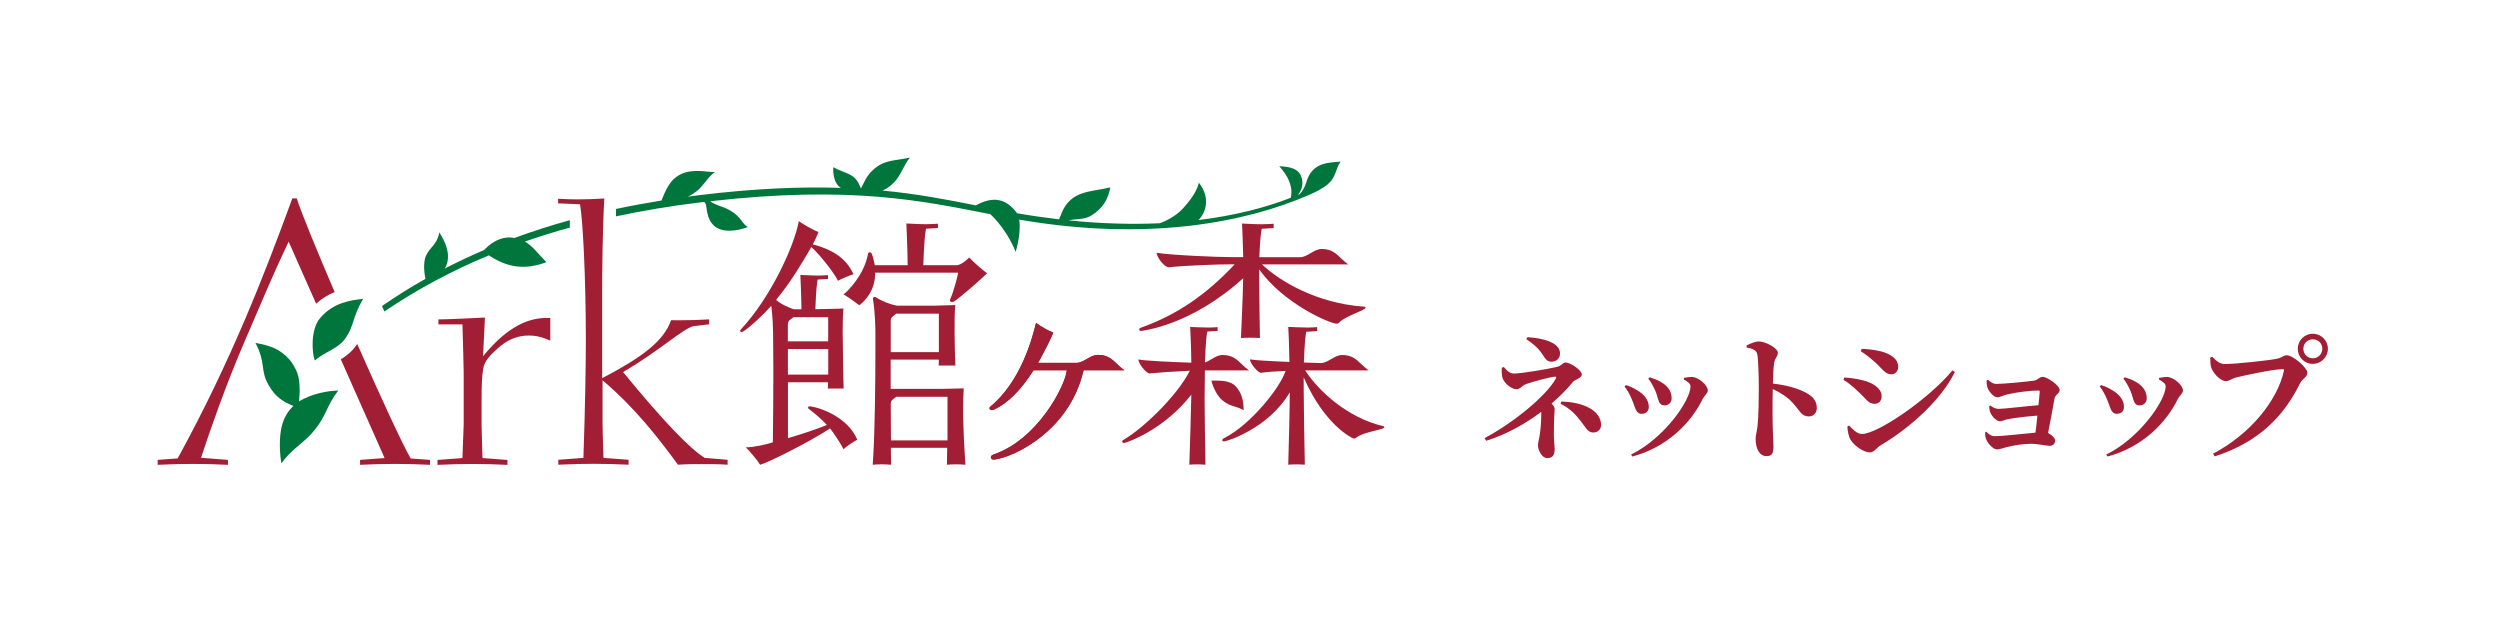 <?xml version="1.0" encoding="UTF-8"?><svg id="a" xmlns="http://www.w3.org/2000/svg" viewBox="0 0 440 110"><defs><style>.b{fill:#00763d;}.b,.c,.d{stroke-width:0px;}.c{fill:#a21e35;}.d{fill:none;opacity:.5;}</style></defs><rect class="d" width="440" height="110"/><path class="c" d="M264.67,64.59c.55.67,1.08,1.15,1.78,1.15,1.37,0,5.88-.77,7.51-1.15.94-.22,1.08-.79,1.58-.79.86,0,2.86,1.37,2.86,2.11,0,.65-1.25.91-1.56,1.3-.96,1.2-2.26,2.52-3.77,3.82.31.29.55.62.55.96,0,.58-.14,1.46-.14,4.49,0,.91.14,2.02.14,2.52,0,.74-.12,1.63-1.3,1.63-.94,0-1.63-1.37-1.63-2.23,0-.48.1-.74.26-1.61.14-.65.31-2.47.31-3.84v-.46c-2.78,2.09-6.12,3.98-9.7,5.09l-.26-.48c5.02-2.66,10.78-7.37,12.5-10.42.17-.31.14-.41-.17-.38-.7.02-3.77.86-4.97,1.27-.82.29-1.08.94-1.75.94-.82,0-2.09-.94-2.45-1.94-.14-.43-.19-1.15-.14-1.85l.34-.12ZM268.83,59.34c2.81.17,5.74.96,5.74,2.88,0,.79-.6,1.44-1.51,1.44-.86,0-1.08-.55-1.82-1.63-.58-.82-1.46-1.56-2.62-2.35l.22-.34ZM274.8,70.67c3.89.1,6.99,1.58,6.99,4.15,0,.72-.58,1.3-1.32,1.3-.6,0-.98-.19-1.7-1.25-1.34-1.85-2.28-2.88-4.13-3.82l.17-.38Z"/><path class="c" d="M285.92,68.03l.24-.26c.72.22,1.44.58,1.85.84,1.37.74,2.18,1.82,2.18,3,0,.7-.43,1.22-1.27,1.22-1.06,0-1.1-1.18-1.7-2.5-.41-1.01-.84-1.73-1.3-2.3ZM287.29,80.36l-.22-.36c5.86-2.88,10.46-9.53,10.46-12,0-.46-.48-.84-1.18-1.2l.02-.29c.36-.07.94-.17,1.37-.17,1.22.02,2.83,1.46,2.83,2.4,0,.48-.62.91-.89,1.46-2.04,4.22-6.29,8.54-12.41,10.15ZM290.1,66.66l.22-.26c.74.24,1.34.43,2.02.84,1.13.67,1.87,1.58,1.87,2.86,0,.82-.62,1.25-1.25,1.25-1.13,0-1.01-1.06-1.58-2.47-.29-.67-.86-1.78-1.27-2.21Z"/><path class="c" d="M307.38,60.8c.67-.31,1.46-.7,2.18-.7,1.2,0,3.34,1.18,3.34,1.97,0,.7-.53.94-.65,1.82-.14.94-.19,2.23-.22,3.62,2.4.26,4.63.91,5.98,1.7,1.06.62,1.75,1.34,1.75,2.62,0,.77-.53,1.46-1.39,1.46-1.54,0-1.63-1.32-3.48-3.02-.74-.62-1.61-1.2-2.88-1.8-.07,2.54-.05,5.62.02,7.68.05,1.22.1,2.04.1,2.38,0,1.25-.26,1.75-1.22,1.75-1.25,0-1.92-1.3-1.92-3.07,0-.65.22-1.2.34-2.26.19-1.8.22-5.02.22-6.46,0-1.99-.07-5.02-.26-6.1-.14-.79-.89-1.06-1.87-1.22l-.02-.38Z"/><path class="c" d="M324.45,66.85l.14-.41c.98.07,1.94.17,3.22.48,1.7.41,3.36,1.37,3.36,2.83,0,.58-.29,1.32-1.27,1.32-1.15,0-1.61-1.06-2.74-2.04-1.1-1.06-1.97-1.75-2.71-2.18ZM343.63,65.19l.43.29c-2.4,4.87-7.83,9.79-13.06,12.89-.79.46-1.1,1.25-1.92,1.25-1.03,0-2.64-1.08-3.34-2.16-.41-.62-.58-1.75-.6-2.4l.31-.17c.53.55,1.32,1.49,2.26,1.49,2.76,0,11.83-6.22,15.91-11.19ZM327.5,61.83l.14-.43c.79.02,1.92.1,3.38.43,1.66.46,3.07,1.25,3.07,2.78,0,.65-.5,1.27-1.18,1.27-1.15,0-1.58-.94-2.86-2.09-.94-.84-1.8-1.51-2.57-1.97Z"/><path class="c" d="M349.92,66.85c.46.46.91.72,1.42.72,1.42,0,5.66-.43,6.67-.58.67-.12.94-.67,1.51-.67.7,0,2.98,1.46,2.98,2.35,0,.58-.79.79-.91,1.49-.19,1.18-.72,3.94-1.13,6.05.62.31,1.25.91,1.25,1.32,0,.55-.43.94-.94.94-.58,0-2.11-.36-3.34-.36-1.49,0-3.17.31-4.25.58-.62.17-1.25.41-1.7.41-.74,0-1.7-1.18-1.92-1.8-.12-.29-.19-.65-.17-1.22l.19-.1c.5.5.91.79,1.56.79,1.1,0,4.92-.41,7.1-.62.12-.86.24-1.92.34-3-1.99.14-4.15.43-5.16.62-.65.12-1.01.38-1.44.38-.55,0-1.37-.82-1.63-1.44-.17-.36-.26-.82-.24-1.22l.19-.12c.46.38,1.03.6,1.44.6.86,0,4.83-.48,7.03-.65.12-1.06.19-1.94.22-2.35.02-.17-.05-.24-.19-.24-1.39,0-3.91.31-5.45.67-.84.19-1.32.53-1.82.53-.72,0-1.63-1.22-1.78-1.85-.1-.41-.12-.77-.1-1.15l.26-.07Z"/><path class="c" d="M369.55,68.03l.24-.26c.72.22,1.44.58,1.85.84,1.37.74,2.18,1.82,2.18,3,0,.7-.43,1.22-1.27,1.22-1.06,0-1.1-1.18-1.7-2.5-.41-1.01-.84-1.73-1.3-2.3ZM370.92,80.36l-.22-.36c5.86-2.88,10.46-9.53,10.46-12,0-.46-.48-.84-1.18-1.2l.02-.29c.36-.07.94-.17,1.37-.17,1.22.02,2.83,1.46,2.83,2.4,0,.48-.62.91-.89,1.46-2.04,4.22-6.29,8.54-12.41,10.15ZM373.72,66.66l.22-.26c.74.24,1.34.43,2.02.84,1.13.67,1.87,1.58,1.87,2.86,0,.82-.62,1.25-1.25,1.25-1.13,0-1.01-1.06-1.58-2.47-.29-.67-.86-1.78-1.27-2.21Z"/><path class="c" d="M391.52,64.07c1.92,0,7.97-.65,9.26-.94.98-.22,1.03-.6,1.7-.6,1.1,0,3.62,2.21,3.62,3.07,0,.79-.89,1.06-1.27,1.82-2.88,5.86-7.27,10.39-15.05,12.91l-.29-.48c6.55-3.43,11.33-9.34,12.48-14.59.05-.22-.05-.29-.22-.29-1.61,0-6.91,1.13-8.28,1.49-.55.14-1.15.62-1.7.62-1.08,0-2.38-1.58-2.62-2.47-.14-.6-.14-1.03-.14-1.68l.34-.14c.67.67,1.27,1.27,2.16,1.27ZM404.41,61.38c0-1.46,1.18-2.64,2.64-2.64s2.66,1.18,2.66,2.64-1.18,2.66-2.66,2.66-2.64-1.18-2.64-2.66ZM405.39,61.38c0,.94.74,1.68,1.66,1.68s1.68-.74,1.68-1.68-.74-1.66-1.68-1.66-1.66.74-1.66,1.66Z"/><path class="b" d="M52.63,70.67c.15-1.37.22-3.54-.29-4.98-.32-.91-1.03-1.99-1.3-2.3-1.79-2.04-3.51-2.56-6.08-3.03,1.87,3.49.79,4.79,2.31,7.41,1.21,2.1,2.49,2.92,4.37,3.67-.79.74-1.48,1.73-1.91,3.09-.76,2.36-.45,5.83-.19,7.01,1.59-2.28,3.63-3.41,5.25-5.19,2.71-2.96,2.56-4.87,4.77-7.62-.87.03-3.48.18-6.09,1.45-.28.14-.56.3-.84.48"/><path class="b" d="M63.92,52.6c-2.12.25-5.18.56-7.58,3.38-1.72,2.02-1.45,6.16-.93,7.48,1.87-1.68,4.07-1.98,5.47-4.04,1.45-2.12,1.11-3.54,3.03-6.82Z"/><path class="c" d="M85.02,62.67l.33-6.78c-2.44.11-5.15.27-8.19.33v.87h4.23c.11,4.39.22,7.21.22,8.46v9.11c0,.49-.11,2.49-.22,5.96l-4.39.33v.87c2.11-.11,4.17-.16,6.18-.16s4.12.05,6.13.16v-.87l-4.39-.33c-.11-3.31-.16-5.31-.16-5.96v-4.28c0-2.33.05-4.17.27-5.42.22-1.41,1.14-2.33,2.49-3.58,1.74-1.57,3.47-2.33,5.64-2.33.98,0,2.06.22,3.09.65l.6.26v-4h-.65c-3.9,0-7.48,2.22-11.17,6.72"/><path class="c" d="M197.91,65.17c-.28-.15-.96-.75-1.31-1.1-.86-.83-1.66-1.61-3.36-1.61-.71,0-1.33.36-1.93.71-.57.33-1.15.67-1.81.7h-6.81c.91-1.57,2.56-4.85,2.68-5.34-.74-.25-2.2-1.07-3.03-1.7-.62,2.59-2.65,10.34-8.07,14.76-.13.11-.16.28-.08.41.1.17.37.26.73.1,2.41-1.1,4.76-3.43,6.98-6.93h5.86c-.28,2.73-5.11,12.19-12.9,14.82-.78.27-.5.98.14.9,1.88-.26,5.1-1.5,8.33-4.09,2.63-2.1,6.03-5.82,7.38-11.63,0,0,7.06,0,7.2,0Z"/><path class="c" d="M197.91,65.17c-.28-.15-.96-.75-1.31-1.1-.86-.83-1.66-1.61-3.36-1.61-.71,0-1.33.36-1.93.71-.57.33-1.15.67-1.81.7h-6.81c.91-1.57,2.56-4.85,2.68-5.34-.74-.25-2.2-1.07-3.03-1.7-.62,2.59-2.65,10.34-8.07,14.76-.13.11-.16.28-.08.41.1.17.37.26.73.1,2.41-1.1,4.76-3.43,6.98-6.93h5.86c-.28,2.73-5.11,12.19-12.9,14.82-.78.27-.5.98.14.9,1.88-.26,5.1-1.5,8.33-4.09,2.63-2.1,6.03-5.82,7.38-11.63,0,0,7.06,0,7.2,0Z"/><path class="c" d="M217.29,71.55c.46.14.94.28,1.5.6l.09.05v-.11c-.02-1.8-.43-3.01-1.36-4.06-1.04-1.17-3.01-1.03-4.24-1.05h-.08s.02.08.02.08c.06.23.6,2.29,1.94,3.41.82.68,1.45.87,2.13,1.07Z"/><path class="c" d="M209.3,81.79c.39-.04.88-.06,1.43-.06s1.03.02,1.43.06c-.06-3.23-.15-9.18-.15-11.63,0-.04.05-4.08.05-4.97h7.79c-.3-.17-.96-.76-1.31-1.1-.86-.83-1.66-1.61-3.36-1.61-.71,0-1.34.37-1.95.73-.37.22-.76.45-1.16.58.13-3.56.28-4.77.41-5.44l1.82-.11v-.67s-.88.08-1.5.08c-1.03,0-3.26-.1-3.33-.11.03.6.17,3.27.2,6.29-3.33-.1-8.54-.35-9.31-.57-.08.56,1.3,2.46,1.97,2.46h0c1.4-.14,4.69-.37,7.07-.47-1.9,3.9-7.65,9.79-11.7,12.19-.41.24-.1.6.19.52,1.54-.42,7.34-2.82,11.78-8.5-.04,2.64-.23,8.91-.35,12.35Z"/><path class="c" d="M243.25,74.95c-5.94-1.41-11.16-6.03-13.53-9.76h11.18c-.22-.11-.96-.76-1.31-1.1-.86-.83-1.66-1.61-3.36-1.61-.71,0-1.33.36-1.94.72-.59.34-1.19.7-1.86.7l-2.95-.1c.13-3.53.29-4.76.42-5.41l1.91-.12v-.7s-.94.08-1.58.08c-1.08,0-3.43-.11-3.5-.12.04.31.17,3.34.21,6.17-3.74-.15-6.22-.31-6.93-.45-.11.55,1.4,2.44,1.96,2.36,1.06-.15,2.63-.27,4.29-.33-.86,2.8-6.13,9.51-10.87,11.86-.45.22-.29.63.11.54.46-.1,2.07-.54,4.51-1.94,2.12-1.21,5.03-3.35,6.99-6.69,0,2.74-.17,9.22-.27,12.74.4-.04.9-.06,1.46-.06s1.06.02,1.46.06c-.07-3.5-.2-10.46-.2-13.3v-2.08c1.89,4.35,4.1,7.02,5.64,8.5,1.73,1.66,3.08,2.29,3.22,2.29.11,0,.26-.1.42-.2.74-.58,2.3-.97,3.44-1.25,1.11-.28,1.47-.38,1.47-.55,0-.16-.18-.21-.38-.25Z"/><path class="c" d="M239.92,53.96h0c-8.01-.58-14.57-4.34-17.81-7.43h15.19c-.26-.14-.96-.76-1.31-1.1-.86-.83-1.66-1.61-3.36-1.61-.71,0-1.34.37-1.95.73-.6.35-1.21.72-1.89.72h-7.15c.13-3.14.29-4.31.42-5l2.04-.13h.06s0-.76,0-.76c0,0-1.08.09-2.1.09-1.2,0-3.46-.13-3.46-.13,0,0,.14,2.9.21,5.92,0,0,0,0,0,0h-1.8c-2.81,0-10.85-.35-13.45-.77.03.78,1.4,2.64,2.2,2.55,2.41-.29,8.71-.53,11.06-.52h.48c-4.94,5.29-10.15,8.91-16.53,11.16-.47.16-.23.62.04.57.4-.07,8.79-.94,17.99-9.28-.05,3.14-.39,10.51-.39,10.52.5-.03,1.07-.05,1.67-.05s1.18.02,1.67.05c0,0-.13-6.78-.13-10.04v-2.04c4.33,6.11,12.53,9.56,13.62,9.56.21,0,.32-.06.52-.26.53-.58,1.89-1.18,2.99-1.66,1.07-.47,1.58-.7,1.58-.9,0-.18-.21-.2-.43-.2Z"/><path class="c" d="M142.54,71.51c-.32-.04-.42.29-.2.44,1.14.85,2.2,1.8,3.2,2.84-1.86.76-4.35,1.6-6.86,2.32v-9.83h7.05c0,.2,0,.99-.04,1.1.22-.01,2.72,0,2.79,0-.08-1.98-.17-9.83-.17-10.07,0-1.39.04-3.33.14-4.01-.16,0-2.45.09-4.95.12.13-3.41.28-4.59.4-5.22l1.83-.11v-.67s-1.09.08-1.52.08c-1.53,0-3.35-.12-3.35-.12,0,0,.16,3.25.2,6.05-.75,0-1.28,0-1.36,0-.78-.27-2.2-.84-3.11-1.65,2.51-3.04,4.54-6.4,6.2-9.3l.09.09c1.56,1.36,4.16,4.82,4.6,5.85.48-.28,2.06-.97,2.74-1.16-1.11-2.29-2.81-4.05-7.05-5.22l-.11-.03c.23-.4.67-1.36,1-2.17-.83-.29-2.73-1.37-3.47-1.92-.81,4.46-5.02,13.54-10.21,19.07-.26.28.02.59.34.4,1.24-.75,3.65-3.01,5.03-4.57.23,1.84.31,4.13.31,4.56,0,.56,0,1.34.02,2.24.01,1.31.03,2.93.03,4.65,0,4.19-.05,9.97-.09,12.58-1.18.39-3.38.88-4.77.88.42.35,2.04,2.24,2.53,3.07,1.53-.42,8.89-4.13,12.31-6.4.68.8,2.17,3.18,2.36,3.66.51-.51,2.06-1.51,2.43-1.67-1.6-3.84-6.27-5.62-8.36-5.89ZM138.67,57.15c0-.61.17-.72.74-1.14l.22-.18h6.13s0,2.85,0,4.25h-7.1c0-.84,0-2.74,0-2.93ZM138.67,61.44h7.1c0,.78,0,3.78,0,4.49h-7.1v-4.49Z"/><path class="c" d="M168.63,47.99c-.03.44-.8,3.4-1.38,4.63-.24.47.23.68.67.43.98-.59,5.02-4.14,5.81-4.95-.47-.35-1.04-.81-1.63-1.33-.59-.52-1.12-1.03-1.52-1.45-.24.24-1.39,1.36-2.24,1.36h-5.84c.15-4.22.32-5.63.48-6.42l2.04-.13h.06s0-.76,0-.76c0,0-1.08.09-2.1.09-1.2,0-3.46-.13-3.46-.13,0,0,.19,3.89.23,7.35h-5.79c-.05-.29-.24-1.32-.51-1.98-.15-.37-.6-.45-.69.04-.67,3.61-3.49,6.48-4.29,7.07,0,0,0,0,0,0,.43.26.91.57,1.41.92.5.35.96.69,1.36,1h0c1.07-.82,2.83-2.67,2.78-5.74h14.62Z"/><path class="c" d="M169.64,68.35c-.2,0-3.58.09-3.82.09h-9.06c0-.9,0-4.36,0-5.15h8.47c0,.28,0,.88-.03,1.04.08,0,2.75,0,2.95,0-.13-2.82-.24-8.8-.02-10.64-.14,0-2.41.07-3.83.11h-6.4c-1.24-.22-2.69-.79-3.77-1.49-.24-.16-.55.05-.49.33.37,2.06.43,5.25.43,5.69v3.7c0,5.72-.1,13.52-.38,18.28,0,0-.09,1.4-.09,1.49h0c.41-.05.99-.08,1.62-.08s1.21.03,1.62.08c0-.1-.05-2.99-.05-2.99h9.92s-.05,2.91-.05,2.99c.41-.05.99-.08,1.63-.08s1.21.03,1.62.08h0s-.11-1.84-.11-1.84c-.25-4.32-.4-7.8-.18-11.62ZM156.77,56.53c0-.61.17-.72.74-1.14l.22-.18h7.51v6.76h-8.47v-5.45ZM166.76,77.51h-9.95c0-.98-.01-2.1-.02-3.28,0-1.01-.02-2.05-.02-3.11,0-.57.18-.69.74-1.1l.22-.18h0s9.03,0,9.03,0v7.67Z"/><path class="c" d="M124.09,80.62c-2.55-1.52-7.37-6.51-14.42-15.13,6.67-3.96,10.25-7.43,12.31-8.08l2.82-.33v-.87c-1.79.11-3.58.16-5.42.16-.42,0-.84-.01-1.27-.02-1.29,3.73-5.21,6.59-12.13,10.21v-15.64c0-2.33.05-10.19.38-15.99-1.68.11-3.31.16-4.82.16-1.14,0-2.22-.05-3.31-.11v.81l3.85.16c.49,2.44,1.03,12.96,1.03,23.85,0,3.9-.11,11.73-.43,20.79l-4.42.33v.87c2.11-.11,4.12-.16,6.19-.16s4.17.05,6.18.16v-.87l-4.42-.33c-.11-3.31-.16-5.31-.16-5.96v-7.7c5.75,4.88,9.81,10.14,13.28,14.86,1.41-.11,2.82-.11,4.28-.11s2.93,0,4.45.11v-.87l-3.96-.33Z"/><path class="b" d="M90.47,41.87c-2.62-.49-4.65,1.46-5.26,2.13-2.36,1.01-4.67,2.1-6.93,3.26.14-.24.27-.49.36-.77.66-2.05-.38-4.09-1.32-5.6-.41,2.27-1.64,2.5-2.37,4.17-.44,1.02-.35,2.8-.06,4.01-2.63,1.48-5.18,3.07-7.66,4.79.14.32.28.64.42.96,5.75-3.9,11.87-7.17,18.39-9.88,3.38,2.24,6.44,2.58,10.13,1.2-1.59-1.59-2.41-2.85-3.8-3.62,2.58-.9,5.22-1.73,7.92-2.47v-1.3c-3.34.92-6.58,1.97-9.74,3.13-.03,0-.05-.01-.08-.02Z"/><path class="b" d="M230.9,30.14c-1.16,1.33-.82,2.66-2.16,4.03-.1.04-.2.08-.3.12.93-1.12.95-2.44.49-3.43-.75-1.6-3.03-1.53-3.78-1.61,1.66,1.84,2.45,3.68,2.02,5.56-4.39,1.72-9.82,3.13-16.23,3.92,1.46-1.5,2.03-4.1.05-6.59-.26,1.6-2.02,3.78-3.07,4.83-.97.97-2.53,1.89-3.82,2.32-4.88.22-10.23.09-16.03-.51,1.6-.32,2.76-.09,3.97-.83,2.1-1.29,2.99-2.92,3.37-4.97-3.38.83-6.84.46-8.53,4.42-.2.51-.32.86-.49,1.2-2.39-.28-4.86-.63-7.4-1.07-.02-.03-.03-.06-.06-.09-1.77-2.39-4.03-3.04-7.16-1.3.02,0,.04.01.05.02-4.95-.99-10.18-2.01-16.47-2.62.42-.21.83-.45,1.2-.73,2.02-1.53,2.21-3.35,3.58-5.07-2.69.6-4.45.31-6.47,2.16-1.27,1.16-1.56,2.25-2.14,3.26-.48-1.1-.76-1.83-2-2.46-.76-.39-1.89-.71-2.86-1.28-.07,1.02.1,2.96,1.36,3.65-6.86-.23-14.95.06-24.97,1.28-.67.08-1.32.17-1.98.26.34-.17.72-.38,1.16-.68,1.57-1.06,2.01-2.44,3.58-3.66-1.32.06-3.78-.64-5.94.37-1.35.63-2.26,1.68-3.26,4.18-.06.14-.12.3-.19.47-2.72.44-5.4.93-8.01,1.49v1.3c4.74-1.01,9.65-1.83,14.76-2.45.26-.03.51-.06.76-.09.18.13.31.37.37.75.13,1.12.35,2.82,1.76,3.74,1.85,1.2,4.9.21,5.57-.08-1.02-.47-1.11-1.78-3.18-2.94-1.36-.76-2.48-.85-3.46-1.59,24.83-2.82,37.5-.04,49.31,2.28,1.88,1.73,3.65,4.5,4.45,6.63.48-1.52.91-4.01.63-5.68,22.66,3.92,39.91.47,50.93-4.31.87-.37,2.41-1.07,3.44-1.97,1.45-1.27,1.25-2.56,2.19-3.94-1.76.21-3.63.1-5.05,1.72Z"/><path class="c" d="M72.28,80.69c-1.39-2.36-5.35-10.95-9.41-20.15-.03.05-.06.1-.1.15-.83,1.21-1.82,1.96-2.79,2.55l7.71,17.38-4.32.32v.87c2.01-.11,4.07-.16,6.13-.16s4.07.05,6.18.16v-.87l-3.4-.25Z"/><path class="c" d="M51.45,34.92c-4.86,13.26-10.68,28.42-20.18,45.76l-3.52.26v.87c2.11-.11,4.12-.16,6.19-.16s4.17.05,6.18.16v-.87l-4.74-.37c1.6-4.87,4.42-12.95,7.61-20.33,3.44-7.96,4.81-11.39,7.81-17.71l4.84,10.92c1.05-.96,2.17-1.6,3.26-2.05-3.2-7.46-5.9-14.04-6.67-16.48h-.77Z"/></svg>